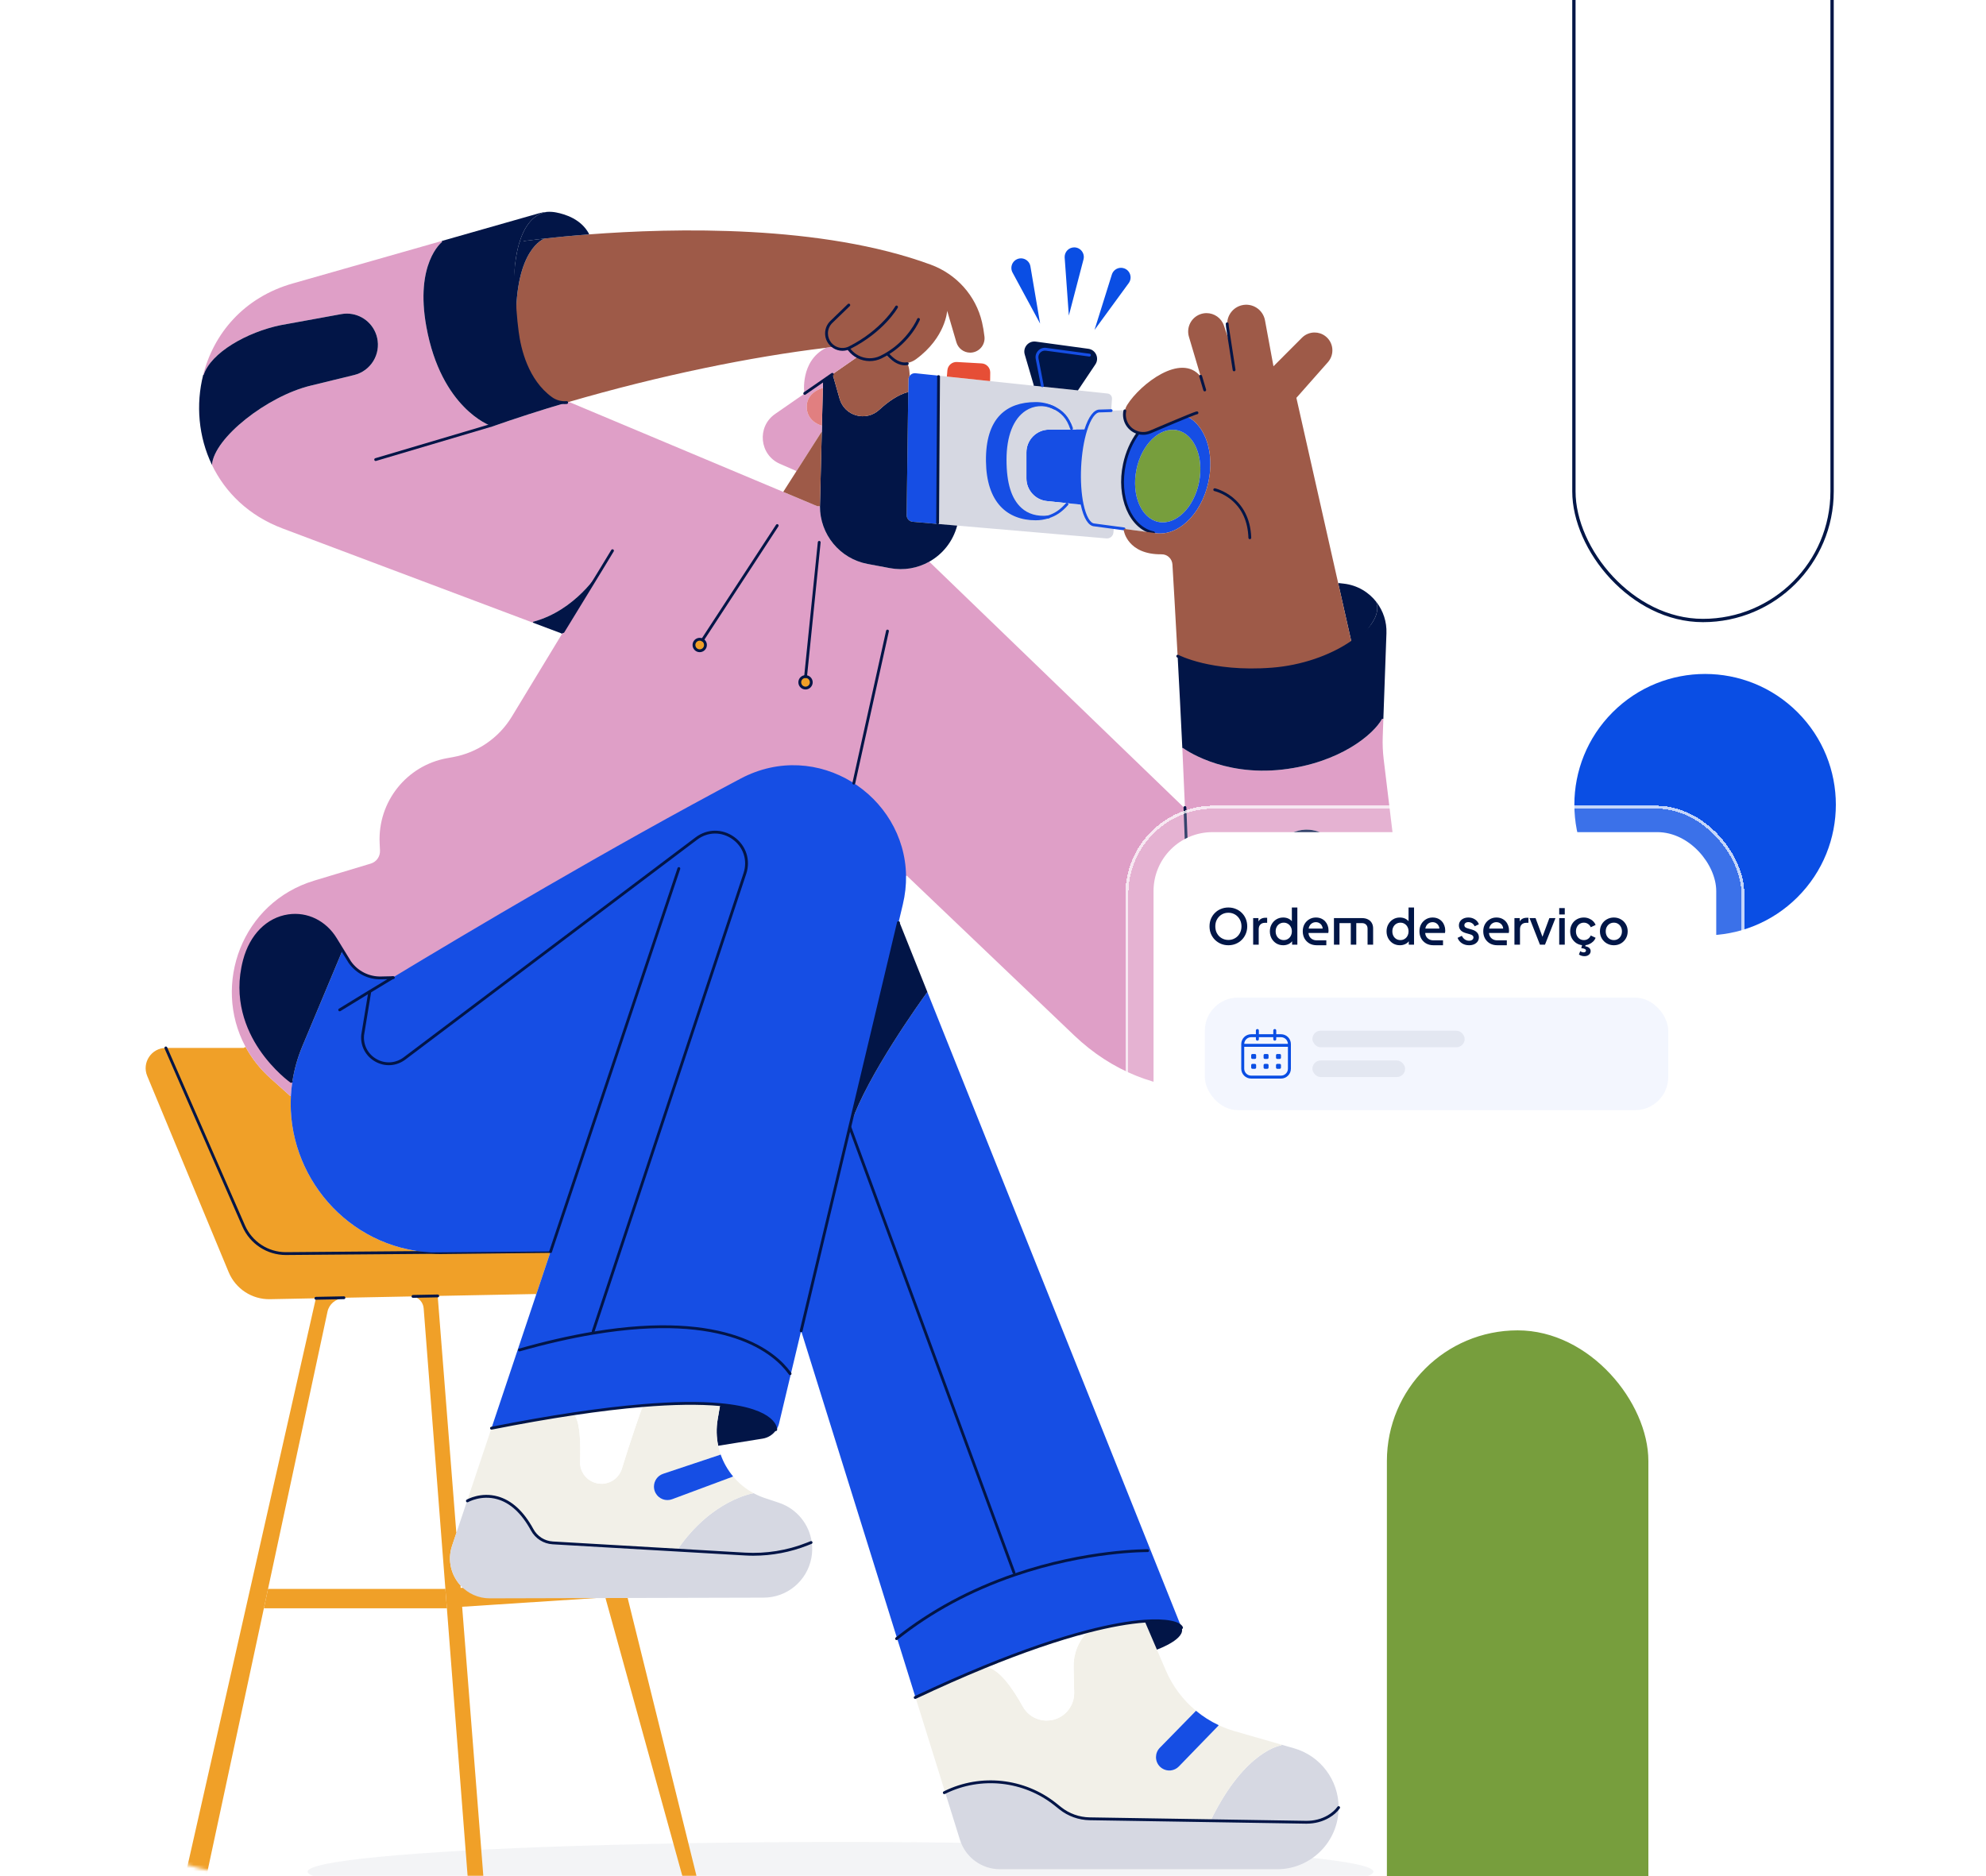 <svg width="600" height="567" viewBox="0 0 600 567" fill="none" xmlns="http://www.w3.org/2000/svg">
<g clip-path="url(#clip0_1209_161980)">
<rect x="553.5" y="187.5" width="78" height="355" rx="39" transform="rotate(-180 553.5 187.5)" stroke="#001647"/>
<rect x="497.5" y="623.5" width="78" height="221" rx="39" transform="rotate(-180 497.5 623.5)" fill="#779E3D" stroke="#779E3D"/>
<circle cx="515.139" cy="243.154" r="39.5" transform="rotate(135 515.139 243.154)" fill="#0A4EE4"/>
<mask id="mask0_1209_161980" style="mask-type:alpha" maskUnits="userSpaceOnUse" x="0" y="0" width="600" height="567">
<path d="M0 80C0 35.817 35.817 0 80 0H600V567H80C35.817 567 0 531.183 0 487V80Z" fill="#D9D9D9"/>
</mask>
<g mask="url(#mask0_1209_161980)">
<ellipse cx="253.929" cy="565.582" rx="161.003" ry="8.98" fill="#021547" fill-opacity="0.05"/>
<path d="M211.252 570.206C211.292 570.371 211.312 570.536 211.312 570.696C211.312 571.779 210.436 572.712 209.295 572.712C208.39 572.712 207.594 572.107 207.352 571.232L182.926 482.889L189.622 482.872L211.252 570.206Z" fill="#F0A028"/>
<path d="M95.432 392.31L81.565 392.581C76.123 392.686 71.171 389.445 69.08 384.408L44.474 325.128C42.802 321.097 45.757 316.655 50.112 316.655L73.623 370.457C75.856 375.568 80.913 378.852 86.48 378.806L130.275 378.45C131.228 378.501 132.193 378.524 133.165 378.516L166.151 378.159L166.333 378.222L162.012 391.133L161.679 391.022L132.249 391.595L124.763 391.74L103.912 392.145L103.687 392.151L95.432 392.31Z" fill="#F0A028"/>
<path d="M146.332 570.802C146.44 572.181 145.351 573.364 143.968 573.364C143.348 573.364 142.782 573.125 142.358 572.731C141.934 572.338 141.653 571.791 141.604 571.172L135.011 485.976L134.556 480.089L127.996 395.349C127.857 393.522 126.5 392.062 124.762 391.74L132.249 391.595L132.254 391.891L137.847 462.948L137.955 462.985L136.581 467.087C135.09 471.537 136.331 476.073 139.192 479.154L139.141 479.402L146.332 570.802Z" fill="#F0A028"/>
<path d="M130.276 378.45L86.481 378.807C80.914 378.852 75.857 375.568 73.624 370.457L50.113 316.655H73.626L74.193 316.345C76.053 319.788 78.559 323.013 81.745 325.86L87.69 331.183L87.883 331.194C86.615 355.111 104.914 377.096 130.276 378.45Z" fill="#F0A028"/>
<path d="M79.721 485.987L61.615 570.437C61.459 571.164 61.06 571.788 60.514 572.227C59.968 572.669 59.277 572.928 58.534 572.928C56.512 572.928 55.016 571.05 55.462 569.074L95.434 392.31L103.689 392.151L103.914 392.145V392.325C103.843 392.325 103.766 392.327 103.692 392.33C101.391 392.43 99.428 394.075 98.941 396.35L80.986 480.086L79.721 485.987Z" fill="#F0A028"/>
<path d="M134.556 480.089L135.012 485.976L134.852 485.987H79.719L80.985 480.086L81.198 480.132H133.987L134.556 480.089Z" fill="#F0A028"/>
<path d="M181.575 477.583L182.926 482.703L182.766 482.715L135.012 485.822L136.278 479.921L136.491 479.967L181.006 477.626L181.575 477.583Z" fill="#F0A028"/>
<path d="M124.763 392.168C124.532 392.168 124.342 391.982 124.336 391.749C124.33 391.512 124.518 391.318 124.754 391.312L132.241 391.167C132.483 391.167 132.671 391.349 132.676 391.586C132.682 391.823 132.494 392.017 132.258 392.022L124.771 392.168H124.763Z" fill="#021547"/>
<path d="M95.431 392.738C95.2 392.738 95.01 392.552 95.004 392.319C94.998 392.082 95.186 391.888 95.422 391.882L103.899 391.717C104.144 391.709 104.331 391.897 104.337 392.133C104.343 392.37 104.158 392.567 103.922 392.572L103.697 392.578L95.439 392.738H95.431Z" fill="#021547"/>
<path d="M86.363 379.234C80.665 379.234 75.52 375.867 73.23 370.628L49.719 316.826C49.626 316.61 49.722 316.359 49.938 316.262C50.155 316.168 50.405 316.265 50.502 316.481L74.012 370.283C76.165 375.209 81.004 378.376 86.363 378.376C86.4 378.376 86.437 378.376 86.474 378.376L130.266 378.02H130.272L166.145 377.729H166.148C166.381 377.729 166.572 377.917 166.574 378.154C166.574 378.39 166.387 378.581 166.153 378.584L133.171 378.94C132.212 378.949 131.236 378.926 130.266 378.875L86.486 379.231C86.446 379.231 86.406 379.231 86.366 379.231L86.363 379.234Z" fill="#021547"/>
<path d="M355.578 130.003C360.804 131.06 363.788 138.121 362.246 145.773C360.704 153.424 355.217 158.769 349.992 157.711C344.766 156.654 341.782 149.593 343.324 141.941C344.866 134.29 350.353 128.945 355.578 130.003Z" fill="#779E3D"/>
<path d="M348.49 161.001L339.584 159.815L336.543 159.408L330.632 158.621C329.044 158.544 327.733 156.169 326.939 152.478C326.288 149.422 325.992 145.459 326.197 141.152C326.405 136.821 327.079 132.89 328.029 129.903C329.161 126.331 330.689 124.11 332.27 124.187L335.695 124.084L339.131 123.979L339.831 124.144C339.748 124.526 339.709 124.917 339.709 125.305C339.709 126.875 340.36 128.426 341.597 129.535C342.263 130.131 343.045 130.547 343.873 130.772L343.853 130.855C341.97 133.395 340.505 136.588 339.726 140.188C337.567 150.16 341.489 159.479 348.49 161.001Z" fill="#D6D8E2"/>
<path d="M339.682 81.11C341.48 81.78 342.14 83.989 341.008 85.54L330.668 99.697L335.908 82.957C336.297 81.715 337.444 80.925 338.67 80.925C339.005 80.925 339.35 80.985 339.682 81.11Z" fill="#0A4EE4"/>
<path d="M316.581 156.235C318.973 155.496 321.126 154.051 322.878 152.095L326.824 152.503L326.941 152.477C327.734 156.169 329.045 158.544 330.633 158.621L336.544 159.407L336.487 159.826L336.382 160.938C336.282 162.004 335.341 162.788 334.277 162.697L289.176 158.826L283.242 158.316L283.268 158.019L283.555 113.79L283.584 113.522L286.064 113.785L299.101 115.162L312.285 116.556L325.663 117.967L334.615 118.913C335.417 118.999 336.009 119.708 335.949 120.515L335.696 124.053V124.084L332.271 124.187C330.69 124.11 329.162 126.331 328.03 129.903L327.595 129.763L325.111 129.777C323.436 126.738 320.981 124.367 318.091 123.058C316.481 122.325 314.734 121.926 312.908 121.926C304.841 121.926 298.134 126.003 298.301 139.358C298.458 151.924 304.841 156.79 312.908 156.79C314.177 156.79 315.409 156.599 316.581 156.235Z" fill="#D6D8E2"/>
<path d="M325.661 117.967L312.283 116.556L312.303 116.368L309.586 107.103C308.966 104.982 310.733 102.926 312.917 103.223L328.813 105.395C331.043 105.7 332.184 108.243 330.926 110.116L325.661 117.967Z" fill="#001647"/>
<path d="M322.877 152.096L316.258 151.409C312.753 151.044 310.094 148.088 310.094 144.558V136.708C310.094 132.919 313.146 129.843 316.926 129.82L325.11 129.777L327.594 129.763L328.029 129.903C327.079 132.89 326.405 136.822 326.197 141.152C325.992 145.459 326.288 149.422 326.939 152.478L326.823 152.503L322.877 152.096Z" fill="#164EE4"/>
<path d="M324.486 74.753C326.406 74.719 327.829 76.529 327.342 78.388L322.913 95.361L321.653 77.863C321.647 77.792 321.645 77.721 321.645 77.652C321.645 76.084 322.899 74.784 324.486 74.753Z" fill="#0A4EE4"/>
<path d="M318.083 123.075L318.091 123.058C320.981 124.366 323.436 126.738 325.112 129.777L316.928 129.82C313.148 129.843 310.095 132.919 310.095 136.707V144.558C310.095 148.087 312.755 151.043 316.259 151.408L322.879 152.095C321.127 154.051 318.973 155.496 316.581 156.234C308.878 156.924 303.652 151.787 303.652 138.916C303.652 123.953 312.388 120.504 318.083 123.075Z" fill="#D6D8E2"/>
<path d="M318.09 123.058L318.081 123.075C312.386 120.504 303.651 123.953 303.651 138.916C303.651 151.787 308.876 156.924 316.579 156.235C315.407 156.599 314.176 156.79 312.907 156.79C304.84 156.79 298.456 151.924 298.3 139.358C298.132 126.003 304.84 121.926 312.907 121.926C314.733 121.926 316.48 122.325 318.09 123.058Z" fill="#164EE4"/>
<path d="M311.303 80.486L314.235 97.781L305.901 82.353C305.665 81.914 305.551 81.441 305.551 80.976C305.551 79.893 306.157 78.85 307.206 78.351C308.942 77.527 310.981 78.59 311.303 80.486Z" fill="#0A4EE4"/>
<path d="M296.573 109.811C298.044 109.893 299.185 111.125 299.165 112.599L299.13 114.874L299.099 115.162L286.062 113.785L286.077 113.645L286.219 111.912C286.341 110.424 287.624 109.303 289.112 109.389L296.573 109.811Z" fill="#E64E36"/>
<path d="M274.827 113.554C275.217 113.026 275.868 112.71 276.58 112.784L283.583 113.522L283.554 113.79L283.267 158.019L283.242 158.316L275.752 157.674C274.702 157.583 273.903 156.699 273.914 155.645L274.392 118.491L274.44 114.688C274.446 114.261 274.588 113.87 274.827 113.554Z" fill="#164EE4"/>
<path d="M358.796 125.909C364.249 128.817 366.971 136.936 365.074 145.699C362.912 155.673 355.487 162.523 348.49 161.001C341.489 159.479 337.567 150.16 339.726 140.188C340.505 136.588 341.97 133.395 343.853 130.855L343.873 130.772C345.073 131.1 346.373 131.032 347.562 130.524C350.131 129.432 355.439 127.16 358.759 125.815L358.796 125.909ZM362.246 145.773C363.788 138.121 360.804 131.06 355.578 130.003C350.353 128.945 344.866 134.29 343.324 141.941C341.782 149.593 344.766 156.654 349.992 157.711C355.217 158.769 360.704 153.424 362.246 145.773Z" fill="#164EE4"/>
<path d="M283.268 158.447C283.032 158.447 282.841 158.253 282.844 158.016L283.131 113.788C283.131 113.551 283.324 113.363 283.558 113.363C283.794 113.363 283.984 113.557 283.982 113.793L283.694 158.022C283.694 158.259 283.501 158.447 283.268 158.447Z" fill="#021547"/>
<path d="M312.908 157.218C308.536 157.218 304.875 155.787 302.329 153.079C299.45 150.02 297.951 145.404 297.874 139.361C297.795 133.052 299.248 128.34 302.189 125.353C304.713 122.793 308.317 121.496 312.908 121.496C314.757 121.496 316.56 121.889 318.267 122.664C321.231 124.007 323.04 126.062 324.127 129.332C324.201 129.557 324.081 129.8 323.857 129.874C323.635 129.948 323.39 129.828 323.316 129.603C322.298 126.539 320.682 124.697 317.914 123.443C316.318 122.716 314.634 122.348 312.908 122.348C308.556 122.348 305.153 123.56 302.798 125.951C300.022 128.771 298.651 133.278 298.728 139.347C298.864 150.316 303.899 156.357 312.908 156.357C314.117 156.357 315.311 156.177 316.452 155.821C318.651 155.142 320.215 154.088 322.033 152.058C322.19 151.881 322.46 151.867 322.636 152.027C322.813 152.183 322.827 152.454 322.667 152.631C320.762 154.758 319.032 155.921 316.702 156.639C315.479 157.021 314.199 157.215 312.905 157.215L312.908 157.218Z" fill="#164EE4"/>
<path d="M315.239 156.725C312.332 156.725 309.891 155.838 307.974 154.079C304.825 151.191 303.227 146.091 303.227 138.916C303.227 131.741 305.428 125.968 309.431 123.377C312.096 121.649 315.396 121.393 318.26 122.684C318.431 122.764 318.599 122.841 318.758 122.929C318.966 123.041 319.042 123.3 318.931 123.508C318.821 123.716 318.562 123.793 318.354 123.682C318.209 123.602 318.055 123.534 317.905 123.463C315.31 122.291 312.315 122.527 309.894 124.095C306.145 126.524 304.083 131.787 304.083 138.916C304.083 146.046 305.588 150.73 308.552 153.446C310.58 155.305 313.274 156.103 316.545 155.807C316.627 155.801 316.704 155.792 316.784 155.784C317.017 155.755 317.228 155.929 317.253 156.166C317.279 156.4 317.108 156.611 316.872 156.636C316.784 156.645 316.698 156.653 316.613 156.659C316.144 156.702 315.686 156.722 315.239 156.722V156.725Z" fill="#164EE4"/>
<path d="M348.492 161.428C348.463 161.428 348.432 161.426 348.401 161.42C341.181 159.849 337.105 150.285 339.309 140.099C340.075 136.559 341.528 133.275 343.511 130.601C343.653 130.41 343.921 130.373 344.108 130.512C344.299 130.652 344.336 130.92 344.196 131.111C342.285 133.688 340.885 136.858 340.143 140.279C338.038 150.006 341.821 159.114 348.58 160.585C348.81 160.636 348.955 160.861 348.907 161.092C348.864 161.292 348.688 161.428 348.492 161.428Z" fill="#021547"/>
<path d="M339.585 160.242C339.565 160.242 339.548 160.242 339.528 160.24L330.593 159.048C328.843 158.948 327.398 156.648 326.522 152.568C325.84 149.364 325.572 145.302 325.771 141.131C325.973 136.927 326.63 132.893 327.623 129.774C328.855 125.889 330.473 123.759 332.191 123.759C332.22 123.759 332.248 123.759 332.274 123.759L335.682 123.657C335.921 123.648 336.114 123.836 336.12 124.07C336.128 124.306 335.941 124.503 335.707 124.509L332.283 124.612C332.283 124.612 332.26 124.612 332.248 124.612C330.968 124.552 329.529 126.573 328.434 130.031C327.464 133.084 326.821 137.038 326.622 141.171C326.428 145.271 326.687 149.253 327.356 152.386C328.124 155.958 329.355 158.13 330.653 158.193C330.664 158.193 330.675 158.193 330.687 158.196L339.639 159.39C339.872 159.421 340.037 159.635 340.006 159.872C339.977 160.086 339.795 160.242 339.585 160.242Z" fill="#164EE4"/>
<path d="M314.903 116.989C314.704 116.989 314.525 116.846 314.485 116.641L312.909 108.479C312.733 107.567 312.997 106.658 313.634 105.982C314.271 105.307 315.162 104.993 316.078 105.118L329.191 106.886C329.425 106.917 329.589 107.134 329.558 107.368C329.527 107.601 329.314 107.764 329.077 107.735L315.964 105.968C315.321 105.88 314.698 106.102 314.254 106.572C313.808 107.045 313.623 107.681 313.745 108.32L315.321 116.481C315.367 116.712 315.216 116.937 314.983 116.983C314.954 116.989 314.929 116.992 314.9 116.992L314.903 116.989Z" fill="#164EE4"/>
<path d="M212.235 193.379C211.987 193.24 211.7 193.163 211.396 193.163C210.434 193.163 209.658 193.941 209.658 194.902C209.658 195.862 210.434 196.644 211.396 196.644C212.357 196.644 213.131 195.862 213.131 194.902C213.131 194.246 212.769 193.676 212.235 193.379ZM243.38 204.437H243.363C242.404 204.437 241.628 205.216 241.628 206.176C241.628 207.137 242.404 207.918 243.363 207.918C244.321 207.918 245.101 207.137 245.101 206.176C245.101 205.216 244.333 204.446 243.38 204.437ZM118.617 295.415L115.09 295.492C111.352 295.574 107.822 293.784 105.674 290.717L103.49 287.165L101.353 283.684C94.538 272.592 78.051 274.271 73.843 290.204C67.93 312.607 87.978 326.773 87.978 326.773L88.334 326.83C88.109 328.289 87.961 329.746 87.884 331.194L87.691 331.183L81.746 325.86C78.56 323.012 76.054 319.788 74.193 316.345C74.156 316.282 74.122 316.216 74.088 316.151C64.178 297.559 72.947 272.729 94.981 266.087L112.018 260.953C113.741 260.431 114.891 258.803 114.802 257.002L114.697 254.769C114.1 242.295 122.824 231.311 135.09 229.096L136.842 228.78C144.244 227.443 150.721 222.99 154.629 216.547L169.799 191.538L181.599 172.085L181.619 172.05L181.559 172.013C181.559 172.013 181.547 172.033 181.539 172.048C180.907 173.1 173.89 184.423 161.104 187.869L160.998 188.151L85.395 159.696C75.115 155.827 68.018 148.769 64.027 140.462H64.035C64.71 132.266 80.744 119.731 93.778 116.55L107.011 113.32C112.009 112.097 115.098 107.074 113.935 102.051C112.936 97.721 109.088 94.762 104.795 94.762C104.246 94.762 103.692 94.811 103.134 94.91L84.806 98.251C74.518 100.372 63.651 106.635 61.535 113.283L61.398 113.249C64.542 100.851 73.627 89.873 88.43 85.654L133.471 72.817H133.474L133.557 73.103H133.554C133.346 73.268 125.353 79.645 128.798 98.685C133.267 123.403 148.124 128.606 148.124 128.606L148.277 129.039C155.585 126.468 163.234 123.988 171.213 121.644C171.498 121.621 171.785 121.579 172.066 121.522L236.641 148.643L246.921 152.962L247.721 152.974C247.689 161.48 253.723 168.829 262.103 170.408L268.873 171.68C273.089 172.472 277.256 171.691 280.746 169.73L357.692 244.022L357.991 244.011C357.754 238.133 357.481 232.064 357.2 226.037L357.405 226.029C357.405 226.029 368.942 234.7 387.548 232.531C404.696 230.533 414.95 221.981 417.547 217.211L417.937 217.226L417.744 222.605C417.661 224.883 417.758 227.163 418.031 229.427L422.178 263.732C424.733 284.867 416.435 302.715 403.017 314.389C410.681 295.287 407.404 271.361 404.787 258.843C403.788 254.077 399.595 250.696 394.779 250.696C394.617 250.696 394.455 250.699 394.293 250.707C388.792 250.969 384.485 255.548 384.55 261.067C384.695 273.601 384.687 295.056 383.222 307.405C381.057 325.618 363.316 328.942 363.316 328.942V329.079H363.313C349.824 328.893 336.082 323.899 324.516 312.861L273.965 264.621L273.732 264.627" fill="#DF9FC7"/>
<path d="M415.91 182.016C417.878 184.607 418.99 187.863 418.865 191.346L417.935 217.225L417.545 217.211C414.948 221.98 404.694 230.532 387.547 232.531C368.94 234.7 357.403 226.028 357.403 226.028L357.198 226.037C356.737 216.364 356.242 206.794 355.781 198.277H355.815C355.815 198.277 365.911 203.622 384.372 202.176C393.788 201.438 402.449 198.145 408.338 194.117C413.995 190.249 417.087 185.699 415.816 182.087L415.91 182.016Z" fill="#021547"/>
<path d="M415.912 182.016L415.818 182.087C417.089 185.699 413.997 190.249 408.339 194.117L408.317 194.083L404.277 176.169L406.004 176.366C410.08 176.834 413.593 178.96 415.912 182.016Z" fill="#021547"/>
<path d="M371.534 103.345L370.82 98.733C370.775 98.436 370.752 98.14 370.752 97.846C370.752 95.249 372.504 92.92 375.09 92.259C378.318 91.435 381.567 93.519 382.173 96.803L384.733 110.683L393.343 102.051C394.387 101.008 395.764 100.472 397.152 100.472C398.276 100.472 399.405 100.822 400.364 101.538C402.896 103.425 403.274 107.077 401.18 109.446L391.657 120.221L404.275 176.169L408.314 194.083L408.337 194.117C402.449 198.145 393.787 201.438 384.372 202.176C365.91 203.622 355.815 198.274 355.815 198.274H355.781C355.11 185.791 354.509 175.559 354.211 170.568C354.108 168.843 352.68 167.478 350.954 167.498C340.608 167.62 339.516 160.334 339.516 160.334L339.584 159.815L348.49 161.001C355.488 162.523 362.912 155.673 365.074 145.698C366.971 136.935 364.249 128.816 358.796 125.909L358.759 125.815C355.44 127.16 350.132 129.432 347.563 130.524C346.374 131.031 345.074 131.1 343.873 130.772C343.046 130.547 342.263 130.13 341.598 129.535C340.36 128.426 339.709 126.875 339.709 125.304C339.709 124.917 339.749 124.526 339.831 124.144C339.965 123.503 340.213 122.878 340.579 122.297C344.519 116.054 356.825 106.49 362.665 113.716L362.736 113.696L359.194 101.772C358.35 98.935 359.871 95.933 362.656 94.941C363.271 94.722 363.899 94.619 364.514 94.619C366.832 94.619 368.997 96.082 369.779 98.411L371.44 103.36L371.534 103.345Z" fill="#9E5A48"/>
<path d="M404.783 258.843C407.4 271.36 410.677 295.286 403.014 314.389C392.125 323.867 377.871 329.278 363.312 329.078V328.942C363.312 328.942 381.054 325.618 383.219 307.404C384.684 295.055 384.692 273.601 384.547 261.066C384.482 255.547 388.788 250.969 394.29 250.707C394.452 250.698 394.614 250.695 394.776 250.695C399.592 250.695 403.785 254.076 404.783 258.843Z" fill="#021547"/>
<path d="M400.681 534.991C403.051 538.144 404.422 542.046 404.422 546.2C403.588 547.366 402.485 548.244 401.372 548.899C399.316 550.108 396.946 550.675 394.562 550.635L365.906 550.179L365.912 549.803C376.297 528.699 387.115 527.399 387.115 527.399L387.172 527.2L390.964 528.292C394.949 529.437 398.314 531.838 400.681 534.991Z" fill="#D6D8E2"/>
<path d="M401.372 548.9C402.484 548.244 403.588 547.366 404.421 546.2C404.421 556.491 396.095 564.835 385.826 564.835H302.105C296.561 564.835 291.66 561.226 290.007 555.921L285.535 541.585C296.396 536.262 309.35 537.665 318.828 545.214L320.341 546.419C322.862 548.426 325.974 549.541 329.191 549.592L365.906 550.18L394.562 550.636C396.946 550.676 399.315 550.108 401.372 548.9Z" fill="#D6D8E2"/>
<path d="M349.515 498.473L352.223 504.785C354.271 509.56 357.409 513.707 361.312 516.943L361.152 517.137L350.388 528.143C349.612 528.936 349.236 529.954 349.236 530.966C349.236 532.246 349.839 533.514 350.997 534.307C352.616 535.41 354.792 535.187 356.154 533.779L368.076 521.473L368.161 521.296C369.703 522.02 371.31 522.627 372.971 523.106L387.172 527.2L387.115 527.399C387.115 527.399 376.297 528.699 365.911 549.803L365.905 550.179L329.191 549.592C325.973 549.541 322.861 548.426 320.341 546.419L318.828 545.213C309.35 537.665 296.396 536.262 285.535 541.584L276.586 512.898C284.133 509.337 291.059 506.29 297.405 503.69C301.595 503.673 306.147 510.486 308.991 515.649C310.468 518.331 313.272 519.913 316.222 519.913C316.913 519.913 317.613 519.828 318.304 519.648C322.031 518.685 324.602 515.281 324.52 511.427L324.352 503.724C324.267 499.85 325.703 496.09 328.383 493.296C328.536 493.14 328.644 493.034 328.698 492.997L328.687 492.954C335.884 491.096 341.547 490.181 345.857 489.875L345.863 489.961L349.515 498.473Z" fill="#F2F0E8"/>
<path d="M368.163 521.293L368.078 521.473L356.156 533.779C354.794 535.187 352.618 535.41 350.999 534.307C349.841 533.514 349.238 532.245 349.238 530.965C349.238 529.953 349.614 528.936 350.39 528.143L361.154 517.137L361.313 516.943C363.396 518.668 365.694 520.133 368.163 521.293Z" fill="#164EE4"/>
<path d="M356.97 491.839C358.353 495.163 350.2 498.225 349.517 498.473L345.865 489.961L345.859 489.875C352.994 489.371 356.427 490.534 356.97 491.839Z" fill="#021547"/>
<path d="M306.57 475.878L306.343 475.217L256.73 340.513L257.018 339.315L257.16 339.35C262.021 325.013 278.119 302.576 280.167 299.75L356.967 491.84C356.424 490.534 352.991 489.371 345.857 489.875C341.547 490.181 335.884 491.096 328.687 492.954C320.389 495.104 310.055 498.507 297.405 503.69C291.059 506.29 284.132 509.337 276.586 512.898L271.016 495.044C282.627 485.81 295.132 479.795 306.57 475.878Z" fill="#164EE4"/>
<path d="M328.688 492.954L328.699 492.997C328.645 493.034 328.537 493.139 328.384 493.296C325.704 496.09 324.268 499.85 324.353 503.724L324.521 511.427C324.603 515.281 322.032 518.685 318.305 519.648C317.614 519.828 316.914 519.913 316.223 519.913C313.273 519.913 310.469 518.331 308.992 515.649C306.148 510.486 301.596 503.673 297.406 503.69C310.056 498.507 320.39 495.104 328.688 492.954Z" fill="white"/>
<path d="M306.342 475.217L306.57 475.878C295.132 479.795 282.627 485.81 271.016 495.044L242.035 402.142L256.73 340.513L306.342 475.217Z" fill="#164EE4"/>
<path d="M267.341 107.294C266.948 107.513 266.544 107.724 266.126 107.926C263.853 109.03 261.259 108.916 259.126 107.787C258.198 107.296 257.356 106.615 256.668 105.757L256.443 105.478L255.627 105.449C254.353 105.749 253.01 105.512 251.915 104.802L251.898 104.828C251.078 104.919 250.251 105.016 249.414 105.116C227.127 107.784 199.375 113.411 171.635 121.522C171.496 121.561 171.354 121.604 171.214 121.644C169.553 121.787 167.883 121.345 166.518 120.358C163.104 117.887 157.805 112.214 156.275 100.275C156.138 99.209 156.016 98.171 155.91 97.168H155.913C155.623 75.052 164.421 72.139 164.421 72.139L164.416 72.093C167.897 71.705 172.494 71.246 177.927 70.83C203.716 68.855 248.279 67.854 281.194 79.972C288.931 82.82 294.811 89.314 296.68 97.359C296.993 98.702 297.246 100.155 297.422 101.723C297.678 103.984 296.142 106.062 293.912 106.484C293.642 106.535 293.372 106.561 293.107 106.561C291.212 106.561 289.492 105.312 288.943 103.434L286.155 93.915C286.155 93.915 285.725 101.969 276.739 108.542C275.937 109.129 275.035 109.506 274.111 109.671C274.1 109.674 274.085 109.677 274.074 109.68C271.955 110.062 269.708 109.363 268.157 107.693L267.981 107.502L267.341 107.294Z" fill="#9E5A48"/>
<path d="M280.744 169.73C277.254 171.691 273.087 172.472 268.871 171.68L262.101 170.408C253.721 168.829 247.688 161.48 247.719 152.973C247.719 152.848 247.722 152.722 247.725 152.597L248.271 130.535L248.319 128.605L248.598 117.339L248.652 115.164L248.598 115.087L251.448 113.112L251.633 113.38L253.661 120.501C255.16 125.752 261.637 127.519 265.648 123.819C268.228 121.436 271.198 119.329 274.227 118.488H274.392L273.915 155.644C273.903 156.699 274.702 157.583 275.752 157.674L283.242 158.315L289.176 158.826C287.91 163.626 284.778 167.463 280.744 169.73Z" fill="#021547"/>
<path d="M271.729 278.641L280.169 299.751C278.121 302.576 262.023 325.014 257.162 339.35L257.02 339.316L271.501 278.587L271.729 278.641Z" fill="#021547"/>
<path d="M274.172 109.982C274.795 110.999 274.826 113.317 274.829 113.554C274.59 113.87 274.448 114.261 274.442 114.688L274.394 118.491H274.229C271.199 119.329 268.229 121.436 265.649 123.819C261.638 127.519 255.161 125.752 253.662 120.501L251.634 113.38L251.449 113.112L259.124 107.787C261.257 108.916 263.852 109.03 266.124 107.926C266.543 107.724 266.946 107.513 267.339 107.293L267.979 107.502L268.155 107.693C269.706 109.363 271.953 110.061 274.072 109.68C274.083 109.677 274.098 109.674 274.109 109.671L274.172 109.982Z" fill="#9E5A48"/>
<path d="M118.616 295.415C141.364 281.669 184.645 255.964 223.769 235.265C246.946 223.001 273.364 240.37 273.731 264.627C273.771 267.446 273.461 270.363 272.752 273.333L271.501 278.587L257.019 339.316L256.732 340.513L242.037 402.142L238.933 415.147L238.7 415.09C238.131 414.708 227.396 394.787 179.291 402.818L179.206 402.296L225.037 263.96C227.962 255.134 217.784 247.802 210.368 253.392L122.218 319.837C116.739 323.965 108.968 319.649 109.559 312.804L111.704 299.745L111.641 299.642C113.672 298.405 116.008 296.988 118.616 295.415Z" fill="#164EE4"/>
<path d="M259.123 107.787L251.449 113.112L248.598 115.088L243.12 118.885L242.977 118.679C242.977 118.679 241.729 109.141 249.42 105.19L249.412 105.116C250.248 105.016 251.076 104.919 251.895 104.828L251.912 104.802C253.007 105.512 254.35 105.749 255.624 105.449L256.441 105.478L256.665 105.757C257.354 106.615 258.196 107.297 259.123 107.787Z" fill="#DF9FC7"/>
<path d="M248.598 115.087L248.652 115.164L248.598 117.339L248.265 117.331C248.265 117.331 243.299 118.654 243.748 123.497C244.132 127.642 248.265 128.605 248.265 128.605H248.319L248.271 130.535H248.171L240.605 142.397L240.286 142.192L235.633 140.165C229.42 137.454 228.592 128.959 234.165 125.096L243.12 118.885L248.598 115.087Z" fill="#DF9FC7"/>
<path d="M248.598 117.34L248.319 128.606H248.265C248.265 128.606 244.132 127.642 243.748 123.497C243.298 118.654 248.265 117.331 248.265 117.331L248.598 117.34Z" fill="#E17F80"/>
<path d="M248.272 130.536L247.726 152.597C247.723 152.723 247.72 152.848 247.72 152.973L246.921 152.962L236.641 148.643L236.68 148.552L240.606 142.397L248.173 130.533H248.272V130.536Z" fill="#9E5A48"/>
<path d="M189.62 482.871L182.924 482.888L148.018 482.98C144.465 482.988 141.365 481.489 139.191 479.154C136.33 476.072 135.09 471.537 136.58 467.087L137.954 462.985L141.126 453.515L141.197 453.538C141.197 453.538 152.473 447.009 160.776 462.266C162.033 464.576 164.389 466.075 167.009 466.226L204.651 468.41L225.098 469.596C231.492 469.966 237.89 468.94 243.846 466.585L245.044 466.112L245.251 466.086C245.456 467.612 245.425 469.194 245.126 470.779C244.475 474.248 242.64 477.241 240.086 479.368C237.534 481.494 234.263 482.757 230.741 482.766L189.62 482.871Z" fill="#D6D8E2"/>
<path d="M245.253 466.086L245.045 466.112L243.848 466.585C237.891 468.94 231.494 469.966 225.099 469.596L204.652 468.41L204.661 468.281C215.046 453.104 227.594 451.226 227.594 451.226L227.619 451.177C228.7 451.764 229.844 452.266 231.047 452.668L235.345 454.102C240.778 455.918 244.519 460.656 245.253 466.086Z" fill="#D6D8E2"/>
<path d="M243.377 204.437C244.33 204.446 245.098 205.221 245.098 206.176C245.098 207.131 244.322 207.918 243.36 207.918C242.399 207.918 241.625 207.137 241.625 206.176C241.625 205.215 242.402 204.437 243.36 204.437H243.377Z" fill="#F09F27"/>
<path d="M238.934 415.147L235.367 430.111C235.196 430.829 234.9 431.493 234.505 432.083L234.374 432.001C234.374 432.001 234.67 425.988 217.546 424.432H217.543C211.862 423.913 204.264 423.885 194.106 424.731C188.087 425.23 181.169 426.037 173.219 427.229C165.888 428.326 157.679 429.751 148.485 431.567H148.477L156.441 407.772L156.922 407.935C165.154 405.6 172.587 403.938 179.292 402.818C227.396 394.788 238.132 414.708 238.701 415.09L238.934 415.147Z" fill="#164EE4"/>
<path d="M234.504 432.083C233.58 433.468 232.109 434.443 230.408 434.717L217.019 436.866L216.976 436.875C216.433 434.304 216.356 431.598 216.822 428.873L217.499 424.916L217.542 424.432H217.545C234.669 425.988 234.373 432 234.373 432L234.504 432.083Z" fill="#021547"/>
<path d="M227.621 451.177L227.595 451.226C227.595 451.226 215.048 453.104 204.662 468.282L204.654 468.41L167.012 466.226C164.392 466.075 162.037 464.576 160.779 462.266C152.476 447.01 141.2 453.538 141.2 453.538L141.129 453.515L148.476 431.564H148.485C157.679 429.751 165.888 428.326 173.219 427.228C175.292 429.047 175.452 436.202 175.247 441.65C175.244 441.733 175.241 441.816 175.241 441.898C175.241 445.39 178.037 448.27 181.55 448.355C184.466 448.429 187.066 446.539 187.905 443.74C189.984 436.801 193.927 425.373 194.132 425.062L194.106 424.731C204.264 423.885 211.862 423.913 217.543 424.432L217.5 424.917L216.823 428.873C216.356 431.599 216.433 434.304 216.977 436.875C217.167 437.779 217.417 438.665 217.722 439.529L217.355 439.66L200.347 445.342C198.615 445.921 197.565 447.528 197.565 449.216C197.565 449.874 197.725 450.547 198.069 451.174C199.039 452.948 201.161 453.737 203.052 453.033L221.104 446.311L221.488 446.151C223.175 448.167 225.243 449.886 227.621 451.177Z" fill="#F2F0E8"/>
<path d="M111.64 299.642L111.703 299.745L109.558 312.804C108.966 319.649 116.738 323.965 122.216 319.837L210.367 253.393C217.783 247.802 227.961 255.134 225.036 263.96L179.205 402.296L179.29 402.818C172.585 403.938 165.152 405.6 156.92 407.935L156.439 407.773L162.012 391.133L166.333 378.222L166.151 378.159L130.275 378.45C104.913 377.096 86.614 355.111 87.882 331.194C87.959 329.746 88.107 328.289 88.332 326.83C88.881 323.243 89.879 319.64 91.37 316.082L103.482 287.168H103.488L105.672 290.717C107.82 293.784 111.35 295.574 115.088 295.492L118.615 295.415C116.007 296.988 113.671 298.405 111.64 299.642Z" fill="#164EE4"/>
<path d="M221.489 446.152L221.105 446.311L203.054 453.033C201.162 453.737 199.04 452.948 198.07 451.174C197.726 450.547 197.566 449.875 197.566 449.216C197.566 447.528 198.616 445.921 200.348 445.342L217.356 439.66L217.723 439.529C218.571 441.947 219.851 444.19 221.489 446.152Z" fill="#164EE4"/>
<path d="M212.233 193.379C212.768 193.676 213.129 194.246 213.129 194.902C213.129 195.862 212.353 196.643 211.394 196.643C210.436 196.643 209.656 195.862 209.656 194.902C209.656 193.941 210.433 193.163 211.394 193.163C211.699 193.163 211.986 193.24 212.233 193.379Z" fill="#F09F27"/>
<path d="M194.106 424.731L194.132 425.062C193.927 425.372 189.985 436.801 187.905 443.739C187.066 446.539 184.466 448.429 181.55 448.355C178.037 448.269 175.241 445.39 175.241 441.898C175.241 441.815 175.244 441.733 175.247 441.65C175.452 436.202 175.292 429.047 173.219 427.231C181.169 426.037 188.087 425.23 194.106 424.731Z" fill="white"/>
<path d="M181.616 172.05L181.596 172.084L169.797 191.538L169.467 191.338L160.996 188.151L161.101 187.869C173.888 184.422 180.905 173.099 181.537 172.047C181.545 172.033 181.551 172.022 181.557 172.013L181.616 172.05Z" fill="#021547"/>
<path d="M165.358 64.048V64.017C166.231 63.969 167.11 64.023 167.978 64.188C171.027 64.767 175.587 66.332 177.905 70.571L177.925 70.83C172.492 71.246 167.895 71.705 164.413 72.093C159.771 72.612 157.111 73.005 157.111 73.005L157.012 72.974C159.595 64.841 164.3 64.108 165.358 64.048Z" fill="#021547"/>
<path d="M166.517 120.358C167.883 121.345 169.552 121.787 171.214 121.644C163.235 123.987 155.586 126.468 148.278 129.039L148.124 128.606C148.124 128.606 133.267 123.403 128.798 98.684C125.353 79.645 133.347 73.268 133.554 73.105H133.557L133.475 72.817L162.905 64.428C163.707 64.197 164.529 64.06 165.357 64.017V64.048C164.301 64.108 159.596 64.841 157.014 72.974C155.458 77.866 154.67 85.443 155.91 97.168C156.015 98.171 156.137 99.209 156.274 100.275C157.804 112.214 163.104 117.887 166.517 120.358Z" fill="#021547"/>
<path d="M164.413 72.093L164.419 72.139C164.419 72.139 155.621 75.052 155.911 97.168H155.908C154.668 85.443 155.456 77.866 157.012 72.974L157.111 73.005C157.111 73.005 159.771 72.612 164.413 72.093Z" fill="#021547"/>
<path d="M113.934 102.051C115.098 107.074 112.008 112.097 107.01 113.32L93.778 116.55C80.744 119.731 64.709 132.266 64.035 140.459H64.026C59.961 132.006 59.114 122.254 61.398 113.249L61.534 113.283C63.651 106.635 74.517 100.372 84.806 98.251L103.133 94.91C103.691 94.81 104.245 94.762 104.794 94.762C109.087 94.762 112.936 97.721 113.934 102.051Z" fill="#021547"/>
<path d="M103.487 287.162L103.482 287.168L91.37 316.082C89.879 319.64 88.881 323.243 88.332 326.829L87.976 326.772C87.976 326.772 67.927 312.607 73.841 290.204C78.049 274.271 94.536 272.592 101.351 283.684L103.487 287.162Z" fill="#021547"/>
<path d="M170.11 191.301C170.033 191.301 169.957 191.281 169.888 191.238C169.686 191.116 169.624 190.851 169.746 190.651L181.249 171.837L184.68 166.181C184.802 165.978 185.067 165.916 185.266 166.038C185.468 166.161 185.531 166.423 185.408 166.625L181.966 172.298L170.471 191.096C170.392 191.227 170.25 191.301 170.107 191.301H170.11Z" fill="#021547"/>
<path d="M87.977 327.2C87.892 327.2 87.806 327.175 87.732 327.123C87.681 327.089 82.606 323.463 78.34 317.132C74.391 311.273 70.335 301.826 73.43 290.098C75.455 282.424 80.553 277.27 87.067 276.307C92.864 275.449 98.476 278.191 101.716 283.465L103.852 286.943C103.852 286.943 103.864 286.963 103.87 286.974L106.037 290.497C108.094 293.431 111.482 295.153 115.08 295.07L118.835 294.987C119.068 294.976 119.267 295.167 119.273 295.403C119.279 295.64 119.094 295.837 118.858 295.842L115.103 295.925C111.214 296.011 107.562 294.158 105.329 290.968L103.13 287.396C103.13 287.396 103.119 287.376 103.113 287.364L100.994 283.915C97.936 278.938 92.651 276.346 87.198 277.153C81.033 278.065 76.198 282.989 74.26 290.318C71.251 301.723 75.196 310.923 79.034 316.63C83.212 322.842 88.179 326.391 88.227 326.428C88.421 326.565 88.466 326.83 88.33 327.023C88.247 327.14 88.114 327.206 87.98 327.206L87.977 327.2Z" fill="#021547"/>
<path d="M166.333 378.65C166.288 378.65 166.242 378.644 166.197 378.627C165.972 378.553 165.853 378.31 165.93 378.085L204.69 262.315C204.764 262.09 205.005 261.97 205.23 262.047C205.455 262.121 205.574 262.364 205.498 262.589L166.737 378.359C166.678 378.539 166.513 378.65 166.333 378.65Z" fill="#021547"/>
<path d="M179.205 402.724C179.159 402.724 179.114 402.718 179.071 402.701C178.847 402.627 178.727 402.385 178.801 402.16L224.633 263.823C225.904 259.984 224.61 255.975 221.33 253.615C218.053 251.255 213.849 251.3 210.623 253.732L122.473 320.176C119.802 322.189 116.326 322.431 113.404 320.806C110.483 319.181 108.844 316.103 109.135 312.764V312.733L111.282 299.674C111.319 299.44 111.541 299.286 111.771 299.32C112.005 299.358 112.161 299.58 112.124 299.811L109.982 312.853C109.729 315.843 111.2 318.6 113.817 320.056C116.442 321.516 119.563 321.299 121.961 319.492L210.111 253.048C213.641 250.385 218.241 250.337 221.828 252.92C225.415 255.502 226.834 259.89 225.441 264.091L179.609 402.428C179.549 402.607 179.384 402.721 179.205 402.721V402.724Z" fill="#021547"/>
<path d="M234.373 432.428C234.373 432.428 234.359 432.428 234.35 432.428C234.117 432.417 233.935 432.217 233.943 431.984C233.943 431.89 233.829 426.342 217.513 424.857C217.507 424.857 217.504 424.857 217.499 424.857C211.241 424.284 203.381 424.386 194.136 425.156C187.873 425.675 180.855 426.513 173.277 427.651C165.693 428.785 157.379 430.245 148.563 431.986C148.333 432.032 148.108 431.881 148.063 431.65C148.017 431.419 148.168 431.194 148.398 431.148C157.228 429.404 165.557 427.944 173.152 426.807C180.75 425.669 187.784 424.826 194.068 424.307C203.356 423.534 211.261 423.432 217.567 424.007C217.573 424.007 217.576 424.007 217.581 424.007C234.913 425.584 234.811 431.761 234.797 432.024C234.785 432.252 234.598 432.431 234.37 432.431L234.373 432.428Z" fill="#021547"/>
<path d="M238.698 415.518C238.616 415.518 238.533 415.495 238.462 415.447C238.362 415.378 238.294 415.287 238.092 415.011C233.837 409.235 219.594 396.524 179.363 403.24C172.388 404.406 164.879 406.125 157.039 408.346C156.814 408.411 156.575 408.277 156.513 408.049C156.447 407.821 156.581 407.585 156.806 407.522C164.674 405.29 172.218 403.565 179.221 402.393C219.918 395.6 234.428 408.597 238.778 414.5C238.857 414.609 238.94 414.723 238.974 414.763C239.139 414.902 239.176 415.145 239.054 415.327C238.971 415.45 238.837 415.518 238.698 415.518Z" fill="#021547"/>
<path d="M227.607 470.095C226.762 470.095 225.917 470.072 225.075 470.021L166.986 466.651C164.204 466.491 161.741 464.926 160.404 462.469C157.602 457.318 154.168 454.139 150.206 453.019C145.399 451.659 141.453 453.883 141.413 453.906C141.209 454.022 140.947 453.954 140.83 453.749C140.714 453.544 140.782 453.284 140.987 453.164C141.16 453.065 145.265 450.738 150.422 452.189C154.621 453.373 158.233 456.691 161.152 462.059C162.347 464.256 164.548 465.653 167.034 465.796L225.123 469.165C231.416 469.53 237.836 468.498 243.69 466.184L244.887 465.71C245.107 465.625 245.354 465.73 245.442 465.953C245.528 466.172 245.422 466.42 245.2 466.509L244.003 466.982C238.817 469.031 233.196 470.095 227.607 470.095Z" fill="#021547"/>
<path d="M394.794 551.066C394.715 551.066 394.632 551.066 394.553 551.066L365.896 550.61L329.182 550.023C325.888 549.971 322.653 548.811 320.073 546.756L318.56 545.55C309.27 538.152 296.381 536.747 285.719 541.969C285.631 542.009 285.554 542.049 285.478 542.089C285.267 542.197 285.011 542.115 284.903 541.904C284.795 541.693 284.877 541.436 285.088 541.328C285.176 541.282 285.264 541.24 285.352 541.197C296.298 535.832 309.546 537.277 319.092 544.88L320.605 546.086C323.037 548.021 326.09 549.116 329.196 549.164L365.911 549.752L394.567 550.208C396.942 550.248 399.221 549.666 401.155 548.532C402.387 547.805 403.368 546.938 404.073 545.952C404.21 545.761 404.477 545.715 404.668 545.852C404.859 545.989 404.904 546.257 404.768 546.448C403.994 547.531 402.924 548.48 401.587 549.267C399.585 550.444 397.241 551.063 394.794 551.063V551.066Z" fill="#021547"/>
<path d="M276.49 513.371C276.328 513.371 276.171 513.277 276.1 513.12C276.003 512.907 276.1 512.653 276.313 512.553L276.41 512.508C283.658 509.09 290.67 505.988 297.244 503.294C308.855 498.536 319.397 494.919 328.58 492.541C335.202 490.831 341.002 489.79 345.826 489.451C352.181 489.001 356.601 489.853 357.361 491.677C357.452 491.894 357.35 492.145 357.131 492.236C356.912 492.327 356.664 492.225 356.573 492.005C356.229 491.179 353.552 489.762 345.886 490.303C341.116 490.64 335.364 491.672 328.793 493.371C319.648 495.74 309.143 499.346 297.565 504.089C291.003 506.778 284.005 509.874 276.766 513.289L276.663 513.337C276.606 513.363 276.547 513.374 276.487 513.374L276.49 513.371Z" fill="#021547"/>
<path d="M270.862 495.594C270.734 495.594 270.609 495.537 270.524 495.429C270.379 495.244 270.413 494.973 270.598 494.827L270.751 494.705C281.032 486.532 293.036 480.058 306.428 475.474C328.311 467.977 346.548 468.142 346.73 468.142C346.966 468.145 347.154 468.339 347.151 468.575C347.148 468.812 346.966 468.997 346.718 468.997C346.542 468.994 328.442 468.837 306.704 476.284C293.403 480.839 281.484 487.264 271.277 495.38L271.121 495.506C271.044 495.566 270.95 495.597 270.859 495.597L270.862 495.594Z" fill="#021547"/>
<path d="M306.341 475.645C306.168 475.645 306.006 475.537 305.94 475.366L256.328 340.661L256.726 340.505L257.13 340.368V340.376L306.742 475.069C306.825 475.292 306.711 475.537 306.489 475.619C306.441 475.637 306.39 475.645 306.341 475.645Z" fill="#021547"/>
<path d="M257.952 237.078C257.921 237.078 257.889 237.075 257.858 237.067C257.628 237.015 257.483 236.787 257.534 236.556L267.703 190.592C267.754 190.361 267.982 190.215 268.212 190.267C268.443 190.318 268.588 190.546 268.537 190.777L258.367 236.742C258.325 236.941 258.148 237.078 257.952 237.078Z" fill="#021547"/>
<path d="M358.556 289.548C358.539 289.548 358.521 289.548 358.502 289.545C358.268 289.517 358.1 289.303 358.132 289.069C358.763 283.935 358.573 268.781 357.563 244.028C357.554 243.791 357.736 243.592 357.972 243.583C358.217 243.575 358.408 243.757 358.416 243.994C359.426 268.792 359.617 283.992 358.979 289.172C358.954 289.388 358.769 289.548 358.556 289.548Z" fill="#021547"/>
<path d="M377.593 162.928C377.365 162.928 377.174 162.746 377.166 162.515C376.992 157.535 375.217 153.649 371.892 150.961C369.403 148.948 366.925 148.398 366.9 148.392C366.669 148.344 366.521 148.116 366.573 147.885C366.621 147.654 366.849 147.506 367.079 147.557C367.184 147.58 377.578 149.94 378.019 162.486C378.028 162.723 377.843 162.919 377.607 162.928C377.601 162.928 377.595 162.928 377.593 162.928Z" fill="#021547"/>
<path d="M372.837 112.194C372.629 112.194 372.447 112.043 372.416 111.832L370.402 98.799C370.354 98.479 370.328 98.16 370.328 97.847C370.328 97.61 370.519 97.419 370.755 97.419C370.991 97.419 371.181 97.61 371.181 97.847C371.181 98.117 371.201 98.394 371.244 98.668L373.258 111.701C373.295 111.935 373.136 112.154 372.902 112.188C372.88 112.191 372.857 112.194 372.837 112.194Z" fill="#021547"/>
<path d="M345.36 131.4C344.822 131.4 344.285 131.328 343.759 131.186C342.857 130.941 342.009 130.479 341.312 129.855C340.021 128.697 339.281 127.041 339.281 125.305C339.281 124.88 339.327 124.461 339.412 124.053C339.463 123.822 339.688 123.674 339.918 123.725C340.149 123.774 340.294 124.002 340.246 124.233C340.172 124.581 340.132 124.94 340.132 125.302C340.132 126.793 340.769 128.218 341.878 129.213C342.479 129.749 343.204 130.145 343.98 130.356C345.11 130.664 346.322 130.584 347.391 130.128L348.68 129.581C351.499 128.381 355.757 126.568 358.596 125.416C361.29 124.321 361.494 124.321 361.628 124.321C361.864 124.321 362.055 124.512 362.055 124.749C362.055 124.986 361.876 125.165 361.651 125.177C361.56 125.194 361.11 125.316 358.914 126.208C356.084 127.357 351.829 129.167 349.013 130.368L347.724 130.915C346.976 131.234 346.168 131.397 345.357 131.397L345.36 131.4ZM361.645 125.179C361.645 125.179 361.634 125.179 361.631 125.179C361.637 125.179 361.64 125.179 361.645 125.179Z" fill="#021547"/>
<path d="M363.965 118.266C363.78 118.266 363.612 118.147 363.556 117.961L362.327 113.819C362.258 113.594 362.389 113.355 362.614 113.286C362.839 113.221 363.078 113.349 363.146 113.574L364.375 117.716C364.443 117.941 364.312 118.181 364.088 118.249C364.048 118.261 364.005 118.266 363.965 118.266Z" fill="#021547"/>
<path d="M378.188 202.849C371.62 202.849 366.494 202.003 363.069 201.185C358.242 200.03 355.718 198.71 355.613 198.653C355.406 198.542 355.326 198.285 355.437 198.074C355.548 197.866 355.804 197.787 356.014 197.895C356.04 197.909 358.572 199.229 363.308 200.361C367.68 201.404 374.877 202.49 384.338 201.749C393.011 201.068 401.672 198.157 408.096 193.764C413.139 190.318 415.446 185.836 414.123 182.073C414.044 181.851 414.16 181.606 414.385 181.529C414.607 181.449 414.851 181.566 414.928 181.791C416.387 185.936 413.955 190.797 408.579 194.471C402.037 198.947 393.224 201.912 384.406 202.604C382.213 202.775 380.136 202.849 378.191 202.849H378.188Z" fill="#021547"/>
<path d="M170.605 122.098C169.046 122.098 167.524 121.613 166.27 120.704C158.783 115.284 156.53 105.612 155.853 100.327C155.714 99.232 155.591 98.186 155.489 97.211C154.502 87.892 155.122 79.913 157.378 72.817C157.449 72.592 157.691 72.467 157.913 72.541C158.137 72.612 158.262 72.854 158.189 73.077C155.967 80.058 155.361 87.923 156.334 97.123C156.436 98.092 156.559 99.132 156.698 100.221C157.358 105.367 159.543 114.78 166.768 120.011C168.031 120.923 169.601 121.354 171.177 121.217C171.413 121.2 171.618 121.371 171.638 121.607C171.658 121.844 171.484 122.049 171.248 122.069C171.032 122.086 170.816 122.098 170.602 122.098H170.605Z" fill="#021547"/>
<path d="M273.348 110.384C271.63 110.384 269.858 109.446 268.177 107.636L268 107.445C267.841 107.271 267.85 107 268.023 106.841C268.197 106.681 268.467 106.689 268.626 106.863L268.803 107.054C270.02 108.366 271.915 109.848 274.031 109.466C274.261 109.423 274.486 109.58 274.526 109.811C274.569 110.045 274.412 110.267 274.182 110.307C273.906 110.355 273.627 110.381 273.348 110.381V110.384Z" fill="#021547"/>
<path d="M262.771 109.119C261.448 109.119 260.123 108.799 258.922 108.164C257.915 107.63 257.042 106.912 256.331 106.023L256.106 105.743C255.958 105.558 255.987 105.29 256.172 105.142C256.357 104.994 256.624 105.022 256.772 105.207L256.997 105.487C257.637 106.282 258.416 106.929 259.321 107.405C261.386 108.497 263.858 108.548 265.937 107.539C266.338 107.345 266.739 107.134 267.129 106.918C267.257 106.847 267.385 106.772 267.513 106.698C274.42 102.682 277.074 96.416 277.099 96.353C277.19 96.133 277.438 96.031 277.657 96.122C277.876 96.213 277.978 96.461 277.887 96.681C277.776 96.949 275.108 103.272 267.94 107.439C267.809 107.514 267.678 107.591 267.544 107.665C267.138 107.893 266.722 108.109 266.304 108.309C265.195 108.848 263.983 109.116 262.768 109.116L262.771 109.119Z" fill="#021547"/>
<path d="M254.534 106.003C253.53 106.003 252.532 105.715 251.678 105.162C251.251 104.888 250.862 104.546 250.523 104.147C249.721 103.197 249.277 101.992 249.277 100.749C249.277 99.309 249.846 97.966 250.879 96.969L256.141 91.874C256.309 91.709 256.579 91.715 256.744 91.886C256.909 92.057 256.904 92.328 256.733 92.49L251.47 97.584C250.606 98.42 250.131 99.543 250.131 100.749C250.131 101.789 250.501 102.801 251.172 103.594C251.456 103.927 251.781 104.212 252.139 104.443C253.137 105.09 254.369 105.304 255.524 105.033C255.848 104.959 256.173 104.839 256.488 104.683C266.368 99.688 270.447 92.618 270.489 92.547C270.606 92.342 270.865 92.271 271.07 92.385C271.274 92.502 271.346 92.761 271.232 92.966C271.064 93.266 266.999 100.324 256.872 105.444C256.494 105.632 256.107 105.774 255.717 105.863C255.328 105.954 254.93 106 254.534 106V106.003Z" fill="#021547"/>
<path d="M113.497 139.299C113.312 139.299 113.141 139.179 113.087 138.991C113.022 138.766 113.15 138.526 113.375 138.461L147.999 128.195C148.224 128.13 148.463 128.258 148.528 128.483C148.593 128.708 148.465 128.948 148.241 129.014L113.617 139.279C113.577 139.29 113.534 139.296 113.494 139.296L113.497 139.299Z" fill="#021547"/>
<path d="M212.235 193.807C212.155 193.807 212.073 193.784 212.002 193.736C211.805 193.608 211.748 193.342 211.879 193.143L234.451 158.578C234.579 158.381 234.843 158.324 235.043 158.456C235.239 158.584 235.296 158.849 235.165 159.048L212.593 193.613C212.511 193.739 212.374 193.807 212.235 193.807Z" fill="#021547"/>
<path d="M243.379 204.865C243.365 204.865 243.351 204.865 243.336 204.865C243.103 204.842 242.932 204.631 242.955 204.397L247.074 163.835C247.097 163.601 247.307 163.427 247.541 163.453C247.774 163.476 247.945 163.686 247.922 163.92L243.803 204.483C243.78 204.702 243.595 204.868 243.379 204.868V204.865Z" fill="#021547"/>
<path d="M211.395 197.071C210.2 197.071 209.23 196.099 209.23 194.902C209.23 193.705 210.2 192.735 211.395 192.735C211.765 192.735 212.129 192.829 212.445 193.006C213.13 193.385 213.557 194.112 213.557 194.902C213.557 196.099 212.587 197.071 211.395 197.071ZM211.395 193.591C210.673 193.591 210.084 194.178 210.084 194.902C210.084 195.626 210.673 196.216 211.395 196.216C212.118 196.216 212.704 195.626 212.704 194.902C212.704 194.426 212.445 193.984 212.027 193.753C211.836 193.645 211.62 193.591 211.395 193.591Z" fill="#021547"/>
<path d="M243.361 208.346C242.169 208.346 241.199 207.374 241.199 206.176C241.199 204.979 242.169 204.01 243.361 204.01C244.564 204.021 245.526 204.993 245.526 206.176C245.526 207.359 244.556 208.346 243.361 208.346ZM243.372 204.865C242.639 204.865 242.05 205.452 242.05 206.176C242.05 206.9 242.636 207.49 243.358 207.49C244.081 207.49 244.67 206.9 244.67 206.176C244.67 205.452 244.086 204.871 243.372 204.865Z" fill="#021547"/>
<path d="M243.12 119.313C242.983 119.313 242.852 119.247 242.767 119.127C242.633 118.933 242.682 118.666 242.875 118.532L251.204 112.759C251.397 112.625 251.665 112.673 251.798 112.867C251.932 113.061 251.884 113.329 251.69 113.463L243.361 119.236C243.288 119.287 243.202 119.313 243.12 119.313Z" fill="#021547"/>
<path d="M102.619 305.592C102.477 305.592 102.337 305.52 102.255 305.389C102.132 305.187 102.192 304.925 102.394 304.802C102.422 304.785 105.318 302.995 110.308 299.956C110.621 299.765 110.945 299.568 111.275 299.368L111.42 299.28C113.451 298.043 115.786 296.626 118.395 295.053C118.597 294.93 118.858 294.996 118.981 295.198C119.103 295.4 119.038 295.663 118.836 295.785C116.227 297.359 113.892 298.776 111.864 300.013L111.719 300.101C111.389 300.301 111.064 300.497 110.754 300.688C105.768 303.73 102.875 305.517 102.843 305.535C102.772 305.577 102.696 305.597 102.619 305.597V305.592Z" fill="#021547"/>
<path d="M242.036 402.57C242.002 402.57 241.971 402.567 241.937 402.559C241.706 402.505 241.567 402.274 241.621 402.043L256.316 340.413L256.603 339.216L271.014 278.687C271.068 278.456 271.298 278.316 271.529 278.371C271.759 278.425 271.899 278.656 271.845 278.887L257.434 339.416L257.147 340.613L242.452 402.242C242.406 402.439 242.23 402.57 242.036 402.57Z" fill="#021547"/>
<g filter="url(#filter0_d_1209_161980)">
<rect x="340" y="239" width="187" height="111" rx="26.713" fill="white" fill-opacity="0.2" shape-rendering="crispEdges"/>
<rect x="340.445" y="239.445" width="186.11" height="110.11" rx="26.268" stroke="white" stroke-opacity="0.7" stroke-width="0.89" shape-rendering="crispEdges"/>
<rect x="348.5" y="247" width="170" height="95" rx="17.809" fill="white"/>
<rect x="364" y="297" width="140" height="34" rx="10" fill="#0A4EE4" fill-opacity="0.05"/>
<path fill-rule="evenodd" clip-rule="evenodd" d="M379.875 306.494C380.124 306.494 380.325 306.694 380.325 306.942V308.062H384.675V306.942C384.675 306.694 384.876 306.494 385.125 306.494C385.374 306.494 385.575 306.694 385.575 306.942V308.062H387C388.657 308.062 390 309.4 390 311.05V318.481C390 320.131 388.657 321.469 387 321.469H378C376.343 321.469 375 320.131 375 318.481V311.05C375 309.4 376.343 308.062 378 308.062H379.425V306.942C379.425 306.694 379.626 306.494 379.875 306.494ZM384.675 308.958V309.556C384.675 309.803 384.876 310.004 385.125 310.004C385.374 310.004 385.575 309.803 385.575 309.556V308.958H387C388.135 308.958 389.059 309.855 389.099 310.975H375.901C375.941 309.855 376.865 308.958 378 308.958H379.425V309.556C379.425 309.803 379.626 310.004 379.875 310.004C380.124 310.004 380.325 309.803 380.325 309.556V308.958H384.675ZM375.9 311.871V318.481C375.9 319.636 376.84 320.572 378 320.572H387C388.16 320.572 389.1 319.636 389.1 318.481V311.871H375.9ZM382.125 314.037C381.918 314.037 381.75 314.204 381.75 314.411V315.158C381.75 315.364 381.918 315.531 382.125 315.531H382.875C383.082 315.531 383.25 315.364 383.25 315.158V314.411C383.25 314.204 383.082 314.037 382.875 314.037H382.125ZM381.75 317.398C381.75 317.192 381.918 317.025 382.125 317.025H382.875C383.082 317.025 383.25 317.192 383.25 317.398V318.145C383.25 318.351 383.082 318.519 382.875 318.519H382.125C381.918 318.519 381.75 318.351 381.75 318.145V317.398ZM378.375 314.037C378.168 314.037 378 314.204 378 314.411V315.158C378 315.364 378.168 315.531 378.375 315.531H379.125C379.332 315.531 379.5 315.364 379.5 315.158V314.411C379.5 314.204 379.332 314.037 379.125 314.037H378.375ZM378 317.398C378 317.192 378.168 317.025 378.375 317.025H379.125C379.332 317.025 379.5 317.192 379.5 317.398V318.145C379.5 318.351 379.332 318.519 379.125 318.519H378.375C378.168 318.519 378 318.351 378 318.145V317.398ZM385.875 314.037C385.668 314.037 385.5 314.204 385.5 314.411V315.158C385.5 315.364 385.668 315.531 385.875 315.531H386.625C386.832 315.531 387 315.364 387 315.158V314.411C387 314.204 386.832 314.037 386.625 314.037H385.875ZM385.5 317.398C385.5 317.192 385.668 317.025 385.875 317.025H386.625C386.832 317.025 387 317.192 387 317.398V318.145C387 318.351 386.832 318.519 386.625 318.519H385.875C385.668 318.519 385.5 318.351 385.5 318.145V317.398Z" fill="#0A4EE4"/>
<rect opacity="0.07" x="396.5" y="307" width="46" height="5" rx="2.5" fill="#001647"/>
<rect opacity="0.07" x="396.5" y="316" width="28" height="5" rx="2.5" fill="#001647"/>
<path d="M487.564 281.178C486.793 281.178 486.086 280.995 485.444 280.629C484.811 280.263 484.307 279.764 483.931 279.131C483.555 278.498 483.367 277.781 483.367 276.98C483.367 276.17 483.555 275.453 483.931 274.83C484.307 274.197 484.811 273.703 485.444 273.347C486.076 272.981 486.783 272.798 487.564 272.798C488.356 272.798 489.062 272.981 489.685 273.347C490.318 273.703 490.818 274.197 491.183 274.83C491.559 275.453 491.747 276.17 491.747 276.98C491.747 277.791 491.559 278.513 491.183 279.146C490.808 279.779 490.303 280.278 489.671 280.644C489.038 281 488.336 281.178 487.564 281.178ZM487.564 279.62C488.039 279.62 488.459 279.507 488.825 279.279C489.191 279.052 489.478 278.74 489.685 278.345C489.903 277.939 490.012 277.485 490.012 276.98C490.012 276.476 489.903 276.026 489.685 275.631C489.478 275.235 489.191 274.924 488.825 274.696C488.459 274.469 488.039 274.355 487.564 274.355C487.1 274.355 486.68 274.469 486.304 274.696C485.938 274.924 485.646 275.235 485.429 275.631C485.221 276.026 485.117 276.476 485.117 276.98C485.117 277.485 485.221 277.939 485.429 278.345C485.646 278.74 485.938 279.052 486.304 279.279C486.68 279.507 487.1 279.62 487.564 279.62Z" fill="#001647"/>
<path d="M478.509 281.178C477.708 281.178 476.996 280.995 476.373 280.629C475.76 280.253 475.271 279.749 474.905 279.116C474.549 278.483 474.371 277.766 474.371 276.965C474.371 276.174 474.549 275.463 474.905 274.83C475.261 274.197 475.75 273.703 476.373 273.347C476.996 272.981 477.708 272.798 478.509 272.798C479.053 272.798 479.562 272.897 480.037 273.094C480.511 273.282 480.922 273.544 481.268 273.881C481.624 274.217 481.886 274.607 482.054 275.052L480.585 275.734C480.417 275.319 480.145 274.988 479.77 274.741C479.404 274.484 478.984 274.355 478.509 274.355C478.054 274.355 477.644 274.469 477.278 274.696C476.922 274.914 476.64 275.225 476.433 275.631C476.225 276.026 476.121 276.476 476.121 276.98C476.121 277.485 476.225 277.939 476.433 278.345C476.64 278.74 476.922 279.052 477.278 279.279C477.644 279.507 478.054 279.62 478.509 279.62C478.994 279.62 479.414 279.497 479.77 279.25C480.136 278.992 480.407 278.651 480.585 278.226L482.054 278.923C481.896 279.348 481.639 279.734 481.283 280.08C480.936 280.416 480.526 280.683 480.052 280.881C479.577 281.079 479.063 281.178 478.509 281.178ZM478.672 284.485C478.395 284.485 478.104 284.441 477.797 284.352C477.491 284.263 477.234 284.134 477.026 283.966L477.412 282.957C477.56 283.076 477.723 283.165 477.901 283.224C478.089 283.294 478.272 283.328 478.45 283.328C478.667 283.328 478.835 283.279 478.954 283.18C479.083 283.081 479.147 282.948 479.147 282.779C479.147 282.582 479.028 282.423 478.791 282.305C478.563 282.186 478.207 282.102 477.723 282.053L478.049 280.851H479.087L478.924 281.489C479.448 281.568 479.849 281.731 480.126 281.979C480.412 282.226 480.556 282.537 480.556 282.913C480.556 283.378 480.383 283.753 480.037 284.04C479.691 284.337 479.236 284.485 478.672 284.485Z" fill="#001647"/>
<path d="M471.062 281V272.976H472.738V281H471.062ZM471.062 271.878V269.95H472.738V271.878H471.062Z" fill="#001647"/>
<path d="M465.238 281L462.094 272.976H463.918L466.336 279.517H465.668L468.086 272.976H469.925L466.766 281H465.238Z" fill="#001647"/>
<path d="M457.535 281V272.976H459.137V274.593L458.989 274.355C459.167 273.831 459.453 273.455 459.849 273.228C460.244 272.991 460.719 272.872 461.273 272.872H461.762V274.4H461.065C460.511 274.4 460.061 274.573 459.715 274.919C459.379 275.255 459.211 275.739 459.211 276.372V281H457.535Z" fill="#001647"/>
<path d="M452.355 281.178C451.505 281.178 450.758 280.995 450.116 280.629C449.483 280.253 448.988 279.749 448.632 279.116C448.286 278.473 448.113 277.757 448.113 276.965C448.113 276.155 448.286 275.438 448.632 274.815C448.988 274.192 449.463 273.703 450.056 273.347C450.649 272.981 451.322 272.798 452.073 272.798C452.676 272.798 453.215 272.902 453.69 273.109C454.165 273.317 454.565 273.604 454.891 273.97C455.218 274.325 455.465 274.736 455.633 275.201C455.811 275.665 455.9 276.16 455.9 276.684C455.9 276.812 455.895 276.946 455.885 277.084C455.875 277.223 455.855 277.351 455.826 277.47H449.433V276.135H454.876L454.076 276.743C454.174 276.259 454.14 275.828 453.972 275.453C453.814 275.067 453.566 274.765 453.23 274.548C452.904 274.321 452.518 274.207 452.073 274.207C451.628 274.207 451.233 274.321 450.887 274.548C450.541 274.765 450.274 275.082 450.086 275.497C449.898 275.903 449.824 276.397 449.863 276.98C449.814 277.524 449.888 277.999 450.086 278.404C450.294 278.81 450.59 279.126 450.976 279.353C451.371 279.581 451.831 279.694 452.355 279.694H455.232V281.178H452.355Z" fill="#001647"/>
<path d="M443.815 281.178C442.994 281.178 442.273 280.975 441.65 280.57C441.037 280.164 440.607 279.62 440.359 278.938L441.65 278.33C441.867 278.785 442.164 279.146 442.54 279.413C442.925 279.68 443.35 279.813 443.815 279.813C444.211 279.813 444.532 279.724 444.779 279.546C445.026 279.368 445.15 279.126 445.15 278.819C445.15 278.622 445.096 278.463 444.987 278.345C444.878 278.216 444.74 278.112 444.572 278.033C444.413 277.954 444.25 277.895 444.082 277.855L442.821 277.499C442.129 277.302 441.61 277.005 441.264 276.61C440.928 276.204 440.76 275.734 440.76 275.201C440.76 274.716 440.883 274.296 441.131 273.94C441.378 273.574 441.719 273.292 442.154 273.094C442.589 272.897 443.078 272.798 443.622 272.798C444.354 272.798 445.007 272.981 445.58 273.347C446.154 273.703 446.559 274.202 446.796 274.845L445.506 275.453C445.348 275.067 445.096 274.761 444.749 274.533C444.413 274.306 444.033 274.192 443.607 274.192C443.242 274.192 442.95 274.281 442.732 274.459C442.515 274.627 442.406 274.85 442.406 275.126C442.406 275.314 442.456 275.472 442.554 275.601C442.653 275.72 442.782 275.819 442.94 275.898C443.098 275.967 443.261 276.026 443.429 276.076L444.735 276.461C445.397 276.649 445.906 276.946 446.262 277.351C446.618 277.747 446.796 278.221 446.796 278.775C446.796 279.25 446.668 279.67 446.411 280.036C446.163 280.392 445.817 280.673 445.372 280.881C444.927 281.079 444.408 281.178 443.815 281.178Z" fill="#001647"/>
<path d="M433.078 281.178C432.227 281.178 431.481 280.995 430.838 280.629C430.205 280.253 429.711 279.749 429.355 279.116C429.009 278.473 428.836 277.757 428.836 276.965C428.836 276.155 429.009 275.438 429.355 274.815C429.711 274.192 430.186 273.703 430.779 273.347C431.372 272.981 432.044 272.798 432.796 272.798C433.399 272.798 433.938 272.902 434.413 273.109C434.887 273.317 435.288 273.604 435.614 273.97C435.94 274.325 436.187 274.736 436.355 275.201C436.533 275.665 436.622 276.16 436.622 276.684C436.622 276.812 436.618 276.946 436.608 277.084C436.598 277.223 436.578 277.351 436.548 277.47H430.156V276.135H435.599L434.798 276.743C434.897 276.259 434.862 275.828 434.694 275.453C434.536 275.067 434.289 274.765 433.953 274.548C433.626 274.321 433.241 274.207 432.796 274.207C432.351 274.207 431.955 274.321 431.609 274.548C431.263 274.765 430.996 275.082 430.809 275.497C430.621 275.903 430.547 276.397 430.586 276.98C430.537 277.524 430.611 277.999 430.809 278.404C431.016 278.81 431.313 279.126 431.698 279.353C432.094 279.581 432.554 279.694 433.078 279.694H435.955V281.178H433.078Z" fill="#001647"/>
<path d="M422.933 281.178C422.161 281.178 421.469 280.995 420.856 280.629C420.253 280.253 419.773 279.749 419.418 279.116C419.071 278.483 418.898 277.772 418.898 276.981C418.898 276.19 419.076 275.478 419.432 274.845C419.788 274.212 420.268 273.713 420.871 273.347C421.474 272.981 422.156 272.798 422.918 272.798C423.56 272.798 424.129 272.927 424.623 273.184C425.118 273.441 425.508 273.797 425.795 274.252L425.543 274.637V269.772H427.204V281H425.617V279.368L425.81 279.68C425.533 280.164 425.138 280.535 424.623 280.792C424.109 281.049 423.546 281.178 422.933 281.178ZM423.096 279.621C423.56 279.621 423.976 279.507 424.342 279.279C424.717 279.052 425.009 278.741 425.217 278.345C425.434 277.94 425.543 277.485 425.543 276.981C425.543 276.476 425.434 276.026 425.217 275.631C425.009 275.235 424.717 274.924 424.342 274.697C423.976 274.469 423.56 274.355 423.096 274.355C422.631 274.355 422.211 274.469 421.835 274.697C421.459 274.924 421.168 275.235 420.96 275.631C420.752 276.026 420.649 276.476 420.649 276.981C420.649 277.485 420.752 277.94 420.96 278.345C421.168 278.741 421.454 279.052 421.82 279.279C422.196 279.507 422.621 279.621 423.096 279.621Z" fill="#001647"/>
<path d="M403.004 281V272.976H411.473C412.175 272.976 412.773 273.105 413.267 273.362C413.772 273.609 414.157 273.965 414.424 274.43C414.701 274.894 414.839 275.453 414.839 276.106V281H413.163V276.165C413.163 275.651 413.01 275.245 412.704 274.949C412.407 274.642 411.997 274.489 411.473 274.489H409.752V281H408.091V274.489H404.68V281H403.004Z" fill="#001647"/>
<path d="M397.824 281.178C396.973 281.178 396.227 280.995 395.584 280.629C394.951 280.253 394.457 279.749 394.101 279.116C393.755 278.473 393.582 277.757 393.582 276.965C393.582 276.155 393.755 275.438 394.101 274.815C394.457 274.192 394.932 273.703 395.525 273.347C396.118 272.981 396.791 272.798 397.542 272.798C398.145 272.798 398.684 272.902 399.159 273.109C399.633 273.317 400.034 273.604 400.36 273.97C400.686 274.325 400.933 274.736 401.102 275.201C401.28 275.665 401.369 276.16 401.369 276.684C401.369 276.812 401.364 276.946 401.354 277.084C401.344 277.223 401.324 277.351 401.294 277.47H394.902V276.135H400.345L399.544 276.743C399.643 276.259 399.609 275.828 399.44 275.453C399.282 275.067 399.035 274.765 398.699 274.548C398.373 274.321 397.987 274.207 397.542 274.207C397.097 274.207 396.702 274.321 396.356 274.548C396.009 274.765 395.742 275.082 395.555 275.497C395.367 275.903 395.293 276.397 395.332 276.98C395.283 277.524 395.357 277.999 395.555 278.404C395.762 278.81 396.059 279.126 396.445 279.353C396.84 279.581 397.3 279.694 397.824 279.694H400.701V281.178H397.824Z" fill="#001647"/>
<path d="M387.679 281.178C386.907 281.178 386.215 280.995 385.602 280.629C384.999 280.253 384.52 279.749 384.164 279.116C383.818 278.483 383.645 277.772 383.645 276.981C383.645 276.19 383.823 275.478 384.178 274.845C384.534 274.212 385.014 273.713 385.617 273.347C386.22 272.981 386.903 272.798 387.664 272.798C388.307 272.798 388.875 272.927 389.369 273.184C389.864 273.441 390.254 273.797 390.541 274.252L390.289 274.637V269.772H391.95V281H390.363V279.368L390.556 279.68C390.279 280.164 389.884 280.535 389.369 280.792C388.855 281.049 388.292 281.178 387.679 281.178ZM387.842 279.621C388.307 279.621 388.722 279.507 389.088 279.279C389.463 279.052 389.755 278.741 389.963 278.345C390.18 277.94 390.289 277.485 390.289 276.981C390.289 276.476 390.18 276.026 389.963 275.631C389.755 275.235 389.463 274.924 389.088 274.697C388.722 274.469 388.307 274.355 387.842 274.355C387.377 274.355 386.957 274.469 386.581 274.697C386.205 274.924 385.914 275.235 385.706 275.631C385.498 276.026 385.395 276.476 385.395 276.981C385.395 277.485 385.498 277.94 385.706 278.345C385.914 278.741 386.2 279.052 386.566 279.279C386.942 279.507 387.367 279.621 387.842 279.621Z" fill="#001647"/>
<path d="M378.598 281V272.976H380.199V274.593L380.051 274.355C380.229 273.831 380.516 273.455 380.911 273.228C381.307 272.991 381.781 272.872 382.335 272.872H382.825V274.4H382.128C381.574 274.4 381.124 274.573 380.778 274.919C380.442 275.255 380.274 275.739 380.274 276.372V281H378.598Z" fill="#001647"/>
<path d="M371.109 281.178C370.308 281.178 369.562 281.034 368.87 280.748C368.188 280.461 367.584 280.061 367.06 279.546C366.546 279.032 366.141 278.429 365.844 277.737C365.557 277.045 365.414 276.288 365.414 275.468C365.414 274.647 365.557 273.891 365.844 273.199C366.141 272.497 366.546 271.893 367.06 271.389C367.575 270.875 368.178 270.479 368.87 270.203C369.562 269.916 370.308 269.772 371.109 269.772C371.92 269.772 372.667 269.916 373.349 270.203C374.041 270.479 374.644 270.875 375.158 271.389C375.682 271.903 376.088 272.506 376.375 273.199C376.661 273.891 376.805 274.647 376.805 275.468C376.805 276.288 376.656 277.045 376.36 277.737C376.073 278.429 375.672 279.032 375.158 279.546C374.644 280.061 374.041 280.461 373.349 280.748C372.657 281.034 371.91 281.178 371.109 281.178ZM371.109 279.576C371.683 279.576 372.207 279.472 372.681 279.265C373.166 279.057 373.586 278.77 373.942 278.404C374.298 278.029 374.575 277.594 374.773 277.099C374.97 276.595 375.069 276.051 375.069 275.468C375.069 274.884 374.97 274.345 374.773 273.851C374.575 273.357 374.298 272.922 373.942 272.546C373.586 272.17 373.166 271.879 372.681 271.671C372.207 271.463 371.683 271.359 371.109 271.359C370.536 271.359 370.007 271.463 369.522 271.671C369.048 271.879 368.632 272.17 368.277 272.546C367.921 272.922 367.644 273.357 367.446 273.851C367.258 274.345 367.164 274.884 367.164 275.468C367.164 276.051 367.258 276.595 367.446 277.099C367.644 277.594 367.921 278.029 368.277 278.404C368.632 278.77 369.053 279.057 369.537 279.265C370.022 279.472 370.546 279.576 371.109 279.576Z" fill="#001647"/>
</g>
</g>
</g>
<defs>
<filter id="filter0_d_1209_161980" x="323.304" y="226.756" width="220.392" height="144.392" filterUnits="userSpaceOnUse" color-interpolation-filters="sRGB">
<feFlood flood-opacity="0" result="BackgroundImageFix"/>
<feColorMatrix in="SourceAlpha" type="matrix" values="0 0 0 0 0 0 0 0 0 0 0 0 0 0 0 0 0 0 127 0" result="hardAlpha"/>
<feOffset dy="4.452"/>
<feGaussianBlur stdDeviation="8.348"/>
<feComposite in2="hardAlpha" operator="out"/>
<feColorMatrix type="matrix" values="0 0 0 0 0.008 0 0 0 0 0.082 0 0 0 0 0.278 0 0 0 0.1 0"/>
<feBlend mode="normal" in2="BackgroundImageFix" result="effect1_dropShadow_1209_161980"/>
<feBlend mode="normal" in="SourceGraphic" in2="effect1_dropShadow_1209_161980" result="shape"/>
</filter>
<clipPath id="clip0_1209_161980">
<rect width="600" height="567" fill="white"/>
</clipPath>
</defs>
</svg>
